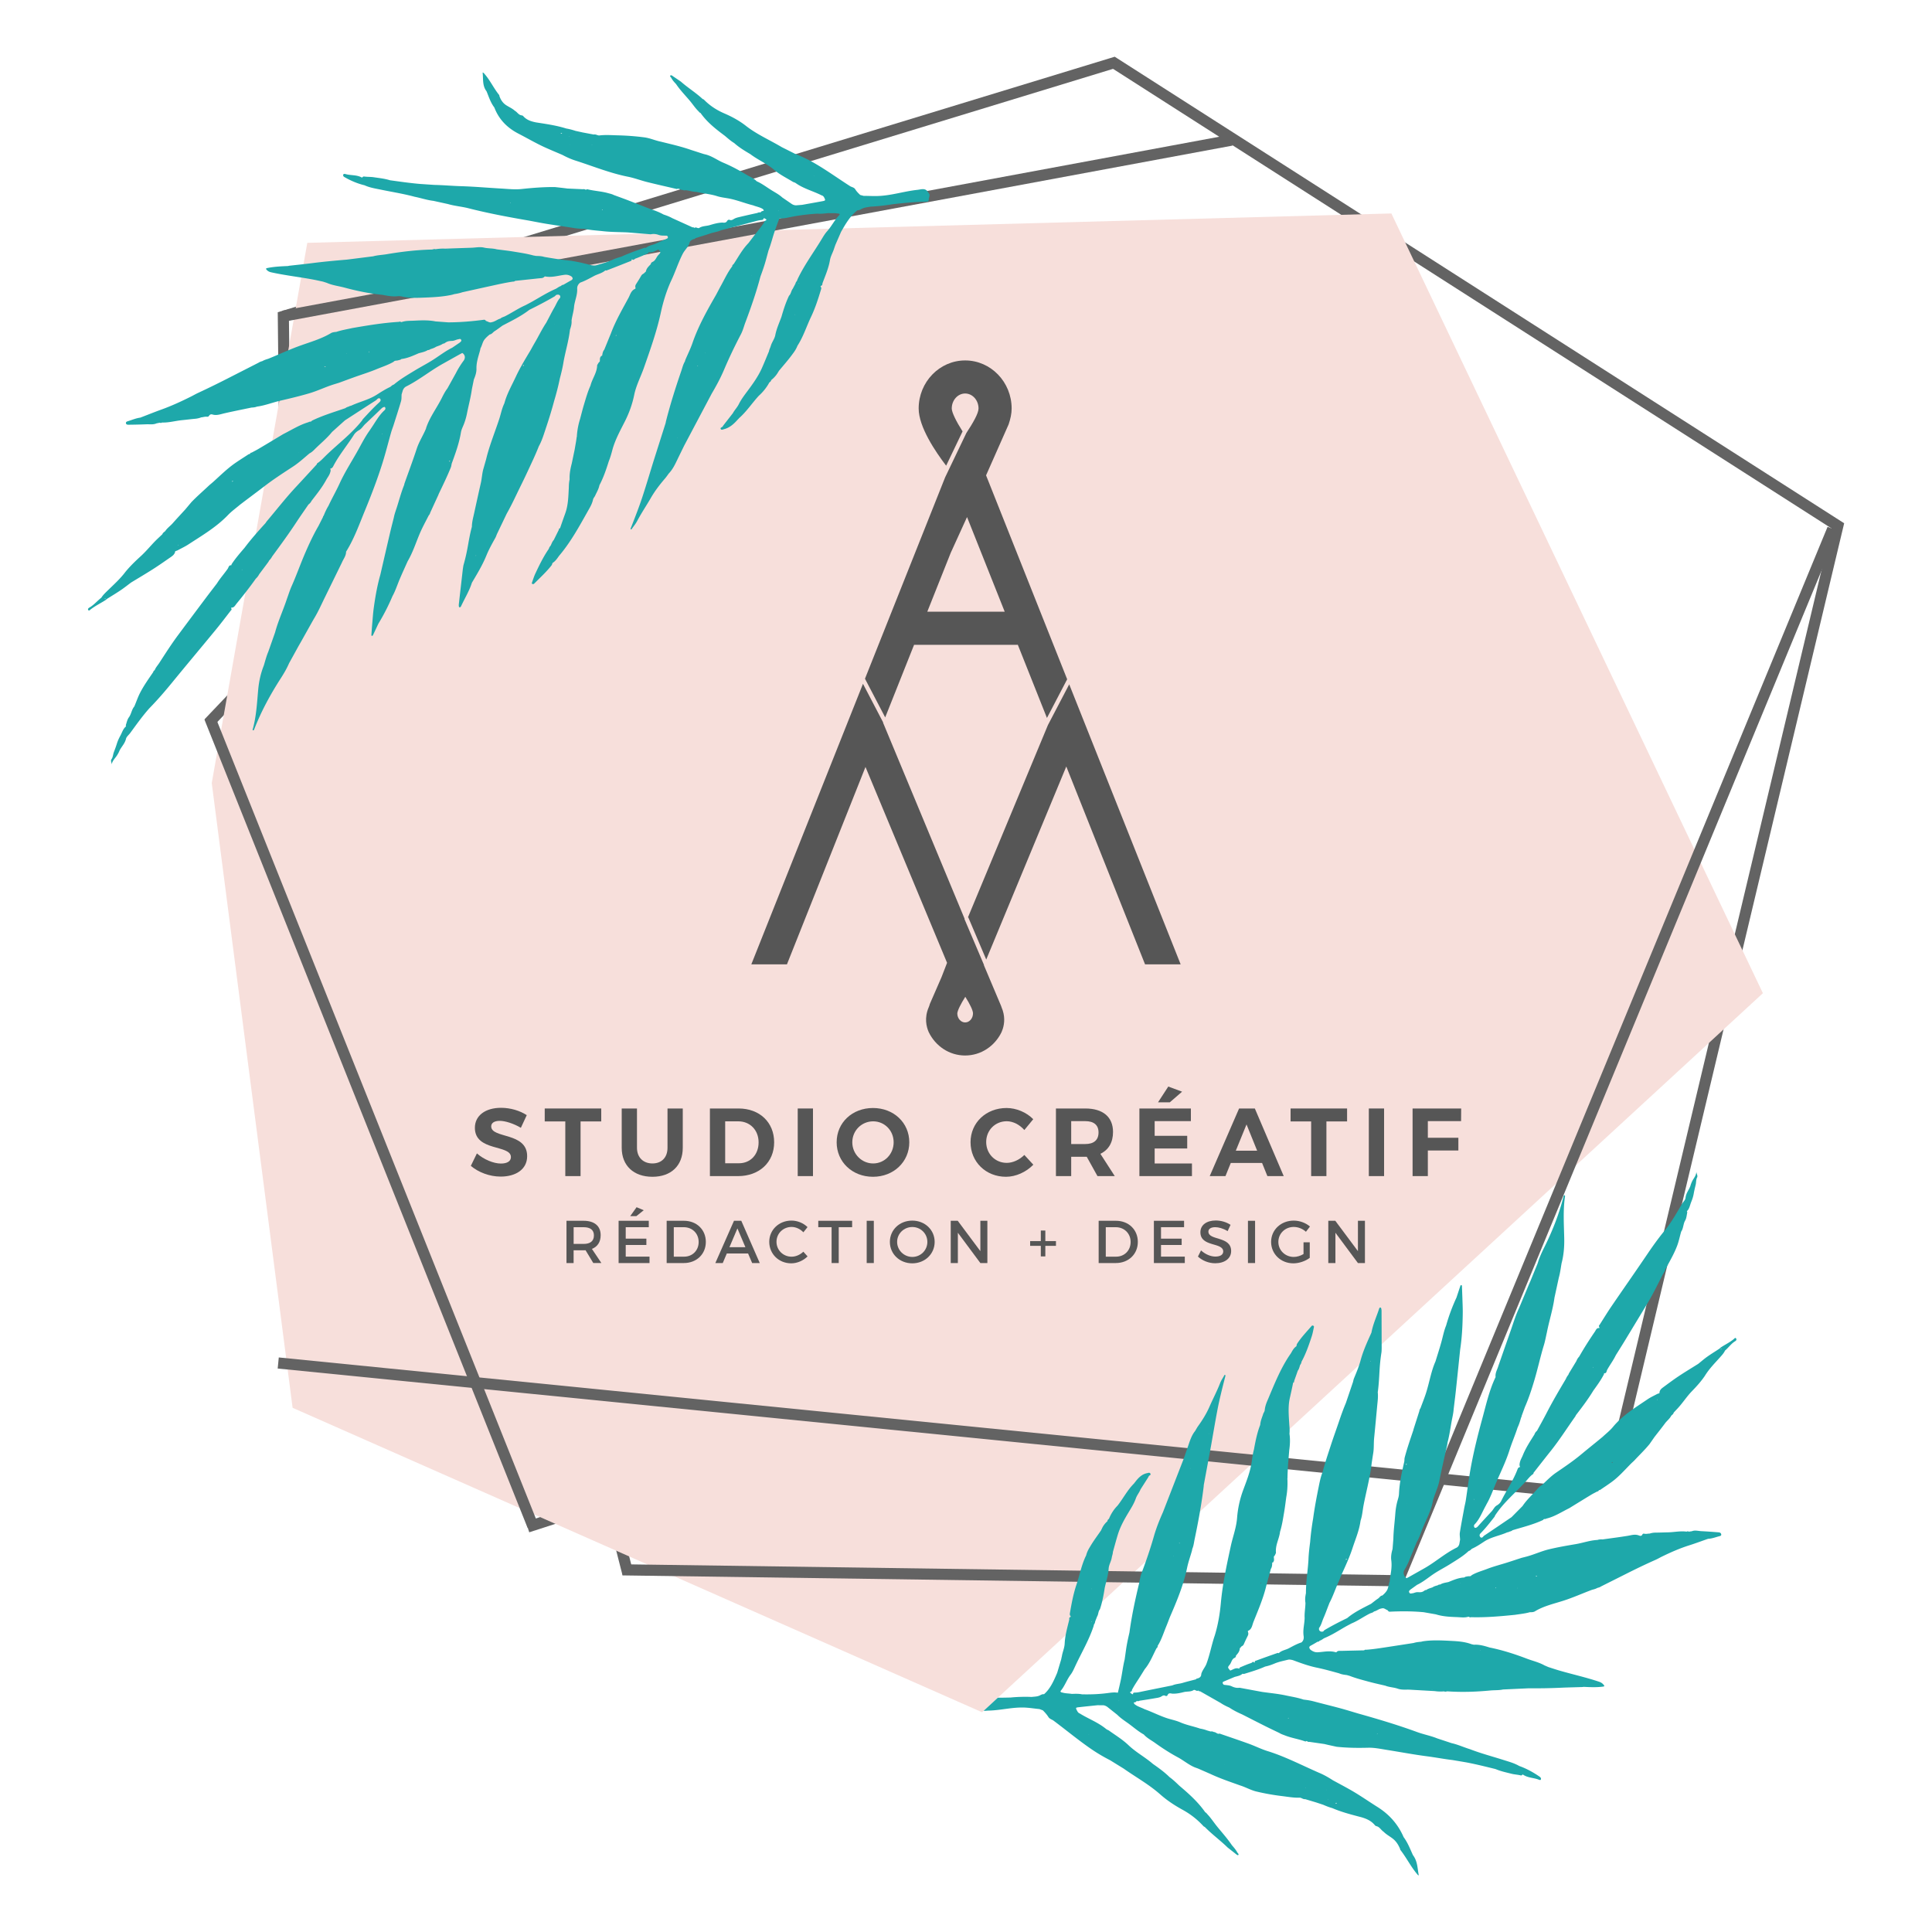<?xml version="1.0" encoding="UTF-8"?>
<svg data-bbox="36.443 23.49 727.187 753.07" viewBox="0 0 800 800" xmlns="http://www.w3.org/2000/svg" data-type="color">
    <g>
        <path fill="#636363" d="M247.146 620.593l1.418 4.386-29.42 9.513-1.418-4.387 29.42-9.512z" data-color="1"/>
        <path fill="#636363" d="M254.788 622.016l7.39 28.89-4.465 1.142-7.391-28.89 4.466-1.142z" data-color="1"/>
        <path fill="#636363" d="M100.88 280.831l3.339 3.178-16.171 16.996-3.34-3.177 16.171-16.997z" data-color="1"/>
        <path fill="#636363" d="M406.42 697.4L119.61 566.16l-4.6-436.87 1.65-.5 344.92-105.3.9.57 301.15 192.61-.38 1.59-93.55 392.56-4.48-1.06 93.16-390.97L460.89 28.51 119.65 132.7l4.54 430.49 284.15 130.02-1.92 4.19z" data-color="1"/>
        <path fill="#f7dfdb" d="M576.14 88.39l-448.9 12.17-39.56 223.69 33.48 258.69L406.64 709l323.34-297.74L576.14 88.39z" data-color="2"/>
        <path fill="#636363" d="M509.52 55.76l.841 4.532L117.74 133.18l-.842-4.533L509.52 55.759z" data-color="1"/>
        <path fill="#636363" d="M88.95 296.281L222.735 630.92l-4.28 1.712L84.668 297.993l4.281-1.712z" data-color="1"/>
        <path fill="#636363" d="M115.44 562.09l540.585 53.948-.458 4.587-540.585-53.948.458-4.587z" data-color="1"/>
        <path fill="#636363" d="M580.51 656.87l-322.79-4.53.06-4.61 319.67 4.49 179.31-434.08 4.26 1.76-180.51 436.97z" data-color="1"/>
        <path d="M384.33 79.69c-1.07-2.02-2.84-1.25-4.43-1.08-5.51.58-10.82 2.38-16.39 2.55-1.84.06-3.69-.04-5.53-.06h-.38c-.47-.12-.94-.25-1.4-.37-.78-.72-1.52-1.47-2.08-2.38-.45-.74-1.35-.84-2.04-1.22-5.14-3.28-10.08-6.88-15.39-9.89-2.41-1.37-4.95-2.55-7.54-3.58-1.82-.92-3.65-1.84-5.47-2.75-4.94-2.94-10.27-5.24-14.83-8.81-2.74-2.15-5.8-3.79-8.95-5.15-3.21-1.39-6-3.22-8.42-5.69-.13-.14-.36-.18-.54-.27-2.82-2.63-6.13-4.65-9.01-7.2-1.07-.73-2.15-1.46-3.22-2.19-.34-.23-.78-.61-1.08-.36-.42.36.16.67.32.99.51.99 1.26 1.8 2.01 2.6 1.67 2.49 3.77 4.62 5.69 6.9 1.18 1.4 2.18 2.96 3.5 4.26.29.28.49.66.92.78 2.71 3.85 6.36 6.71 10.09 9.48 1.24 1.05 2.45 2.14 3.85 2.98 2.04 1.83 4.37 3.23 6.71 4.61 3.1 2.37 6.79 3.88 9.74 6.41 2.44 2.09 5.26 3.44 7.93 5.08.37.16.78.25 1.1.48 3.3 2.36 7.26 3.3 10.81 5.13.39.05.6.34.84.6.78 1.5.78 1.52-.86 1.82-2.7.5-5.41.97-8.11 1.46-.71.06-1.41.11-2.11.17-.75.11-1.43-.08-2.08-.44-1.35-.92-2.69-1.85-4.04-2.77-1.27-1.17-2.79-1.98-4.24-2.87-2.12-1.29-4.08-2.85-6.37-3.85-1.28-1.33-3.01-1.96-4.54-2.89-3.05-1.85-6.2-3.52-9.5-4.89-2.46-1.09-4.65-2.77-7.34-3.37-.22-.06-.45-.11-.67-.17-1.72-.55-3.43-1.11-5.15-1.66-2.95-1.03-5.96-1.82-9-2.56-1.19-.29-2.39-.59-3.58-.88-2.26-.46-4.37-1.44-6.67-1.75-3.67-.49-7.36-.76-11.06-.85-2.54-.06-5.07-.27-7.61.04-.73.09-1.49-.59-2.34-.37-1.55-.29-3.11-.59-4.66-.88-.98-.22-1.96-.43-2.94-.65-1.24-.41-2.51-.75-3.8-.97-3.56-1.12-7.23-1.71-10.9-2.28l-1.56-.24c-2.04-.4-3.97-.99-5.39-2.66-.16-.18-.5-.24-.77-.29-1.18-.21-1.69-1.36-2.66-1.87-1.06-.98-2.39-1.53-3.58-2.3-1.44-.93-2.29-2.27-2.83-3.85-.02-.12 0-.27-.06-.35-2.26-2.77-3.74-6.09-6.11-8.78-.18-.2-.31-.49-.77-.55.32 2.67-.18 5.44 1.63 7.76.94 2.3 1.68 4.7 3.22 6.7 1.89 4.96 5.34 8.45 10.03 10.86 3.65 1.88 7.2 3.97 10.94 5.67 2.39 1.08 4.82 2.08 7.23 3.12 1.86 1 3.78 1.86 5.8 2.47 7.1 2.29 14.03 5.11 21.4 6.57 2.65.53 5.21 1.52 7.84 2.18 3.94.99 7.92 1.87 11.88 2.8.24.05.47.16.71 0 .78-.18 1.35.59 2.12.47.44.19.88.24 1.35.1.54.1 1.08.19 1.62.29.96.28 1.94.39 2.93.46 2.7.64 5.48.84 8.14 1.65 1.57.53 3.21.72 4.83 1 3.54.63 6.87 2.03 10.35 2.89 1.35.55 2.85.74 4.09 1.58.13.27.67.61-.09.75-.44.08-.76.27-.97.66-.55-.27-1.02.11-1.51.21-2.57.55-5.13 1.14-7.68 1.75-.59.14-1.2.34-1.72.64-.61.36-1.12.74-1.9.41-.34-.15-.78.11-.96.42-.48.85-1.21.8-1.99.71h-.02c-1.79.06-3.51.54-5.19 1.05-1.46.44-3.07.31-4.4 1.18-.65.32-1.3-.59-1.95.01-.21-.29-.51-.28-.82-.27-2.79-1.26-5.58-2.53-8.37-3.79-1.14-.63-2.34-1.11-3.58-1.5-1.69-.93-3.47-1.63-5.3-2.21-3.25-1.27-6.49-2.56-9.74-3.81-1.88-.72-3.77-1.39-5.66-2.09-.77-.41-1.62-.55-2.44-.79-2.73-.75-5.58-.87-8.33-1.54-.25-.06-.49.02-.69.19-.39-.12-.75-.4-1.19-.23-2.15-.1-4.31-.2-6.46-.29-.52-.07-1.04-.14-1.56-.2-1.22-.14-2.44-.28-3.66-.41-4.6-.05-9.17.31-13.74.8-2.79.3-5.59-.02-8.37-.18-5.62-.32-11.23-.82-16.85-.99-3.65-.11-7.28-.45-10.92-.52-1.98-.13-3.96-.27-5.94-.4-4.18-.36-8.32-.96-12.47-1.53-2.19-.69-4.47-.91-6.73-1.25-1.28-.19-2.61-.11-3.89-.29-.53-.08-.69.22-.97.45-2.12-1.24-4.59-.83-6.84-1.48-.35-.1-.82-.13-.94.31-.08.31.04.66.43.89 2.65 1.55 5.45 2.74 8.44 3.46 2.07.96 4.32 1.31 6.53 1.76 4.73.99 9.52 1.72 14.19 2.99 2.6.51 5.12 1.39 7.77 1.69 2.02.44 4.03.89 6.05 1.33 2.76.81 5.65 1.02 8.44 1.73 8.24 2.1 16.59 3.66 24.97 5.1 2.53.47 5.04.98 7.58 1.39 3.71.6 7.43 1.1 11.13 1.7 1.46.24 2.93.32 4.4.33 2.45.56 4.96.69 7.45.96 3.44.4 6.89.36 10.34.52 3.2.26 6.4.53 9.59.79 1.16-.25 2.22-.15 3.38.27 1.03.38 2.24.23 3.38.31.41.35.58.72.11 1.16-1.74.77-3.48 1.55-5.22 2.32-1.24.42-2.54.68-3.59 1.55-.24 0-.5-.07-.71 0-3.21 1.13-6.44 2.23-9.54 3.68-1.43.37-2.8.89-4.13 1.49-1.98.89-4.08 1.42-6.14 2.03-.68.2-1.37.1-2.06.01-3.33-.87-6.66-1.7-10.09-2.06-3.18-.33-6.32-.87-9.47-1.4-1.08-.35-2.21-.37-3.33-.4l-1.19-.21c-2.68-.74-5.43-1.14-8.16-1.59-2.3-.38-4.62-.63-6.93-.93-1.71-.48-3.5-.32-5.22-.7-1.79-.45-3.57-.01-5.36.04-3.6.11-7.19.24-10.79.37-1.36-.07-2.71.03-4.05.24-.56-.24-1.06.14-1.6.13-6.26.16-12.45.89-18.62 1.94-1.85.31-3.74.35-5.56.86l-10.93 1.38c-4.77.39-9.54.84-14.29 1.44-3.13.4-6.26.72-9.39 1.07-.24.03-.48.09-.72.14-2.83.11-5.65.25-8.44.81-.89.18-.63.45-.21.89.51.54 1.15.77 1.84.92 5.5 1.21 11.1 1.86 16.64 2.86 1.57.28 3.13.64 4.7.97.53.17 1.06.34 1.58.51 2.41 1.07 5.05 1.33 7.56 2.03 5.13 1.37 10.31 2.44 15.6 2.95 2.13.43 4.27.81 6.46.53.39-.05.79.05 1.19.07 2.81.73 5.67.68 8.55.57 4.18-.16 8.35-.31 12.45-1.2.32-.07.63-.18.94-.27 1.14-.18 2.27-.39 3.36-.78 4.17-.92 8.34-1.85 12.51-2.76 2.73-.6 5.46-1.2 8.22-1.62.39-.06.84.03 1.14-.34 3.32-.35 6.65-.7 9.97-1.06.75-.08 1.57.02 2.16-.64.07-.08.22-.15.32-.13 2.72.53 5.32-.33 7.96-.67 1.16-.15 2.09.13 3 .73.67.69.51 1.19-.31 1.62-1.08.57-2.13 1.21-3.19 1.81-.39-.03-.67.17-.9.46-.82.23-1.46.81-2.19 1.19-3.35 1.46-6.44 3.4-9.61 5.2-.96.55-1.95 1.05-2.92 1.57-2.96 1.29-5.62 3.15-8.49 4.59-.61.31-1.34.41-1.85.93-1.27.33-2.28 1.28-3.6 1.5-.92.38-1.62-.32-2.42-.5-.2-.34-.45-.55-.89-.49-4.89.64-9.8 1.06-14.74 1.07l-5.23-.39c-3-.6-6.04-.45-9.06-.3-1.66.08-3.34-.02-4.95.56-.33.12-.69-.39-1.09-.08-6.54.39-12.99 1.46-19.43 2.58-2.2.49-4.43.86-6.58 1.58-.73.06-1.46.12-2.13.47-4.05 2.44-8.59 3.7-12.99 5.29-4.41 1.59-8.65 3.59-12.99 5.35-.84.27-1.7.51-2.47.97-.56.17-1.12.34-1.61.68-3.8 1.94-7.6 3.87-11.39 5.81-4.49 2.3-9.02 4.55-13.6 6.67-.93.43-1.82.94-2.73 1.41-4.11 2.06-8.28 3.99-12.62 5.55-2.89 1.04-5.74 2.2-8.62 3.3-1.76.23-3.38.93-5.05 1.45-.43.13-.97.28-.9.85.08.62.69.65 1.16.64 2.46-.03 4.92-.08 7.37-.18 1.38-.05 2.79.22 4.12-.38.47-.1.94-.19 1.42-.29.31.21.6.08.89-.06 2.81.1 5.51-.71 8.27-.98 1.83-.18 3.65-.42 5.48-.58a9.3 9.3 0 0 0 2.5-.59c.77-.05 1.52-.35 2.31-.25.34.04.68-.05.87-.36.36-.59.82-.75 1.5-.55 1.71.5 3.29-.15 4.93-.52 3.72-.85 7.46-1.59 11.2-2.37.77-.02 1.53-.12 2.26-.4 3.31-.44 6.42-1.7 9.66-2.45 4-.93 8-1.88 11.94-3.04 3.45-1.01 6.67-2.6 10.08-3.67.74-.23 1.49-.46 2.24-.69 2.15-.79 4.3-1.59 6.45-2.36 3.04-1.09 6.14-2.04 9.12-3.28 2.37-.98 4.84-1.76 7.08-3.07.45-.6 1.17-.39 1.76-.57.51-.15 1.05-.18 1.46-.57 2.55-.31 4.85-1.39 7.17-2.39 1.28-.35 2.6-.59 3.75-1.31.4.01.75-.12 1.06-.37.83-.26 1.66-.52 2.39-1.01.97-.38 1.99-.66 2.85-1.28.2-.04.43-.02.58-.13 1.24-.88 1.63-.94 3.26-1.02.74-.04 1.46-.4 2.19-.62.44 0 .86-.33 1.32-.07.61.72-.05 1.04-.46 1.43l-3.09 2.1c-2.73 1.33-5.13 3.2-7.67 4.84-2.55 1.65-5.25 3.02-7.83 4.59-2.97 1.82-5.99 3.56-8.66 5.82-.6.15-1 .6-1.46.96-2.01.93-3.87 2.13-5.73 3.31-2.98 1.88-6.4 2.72-9.59 4.08-.37.16-.74.32-1.12.49-.22-.07-.39.03-.53.19-.58.17-1.16.36-1.65.74-4.66 1.62-9.4 3.02-13.86 5.19-.28.61-.99.25-1.38.62-3.76 1.09-7.03 3.22-10.49 4.94-3.4 2.04-6.79 4.08-10.2 6.1-.95.56-1.94 1.05-2.91 1.58-.53-.13-.53.74-1.08.57-1.91 1.25-3.86 2.47-5.74 3.77-3.25 2.26-6.05 5.05-8.98 7.69-.54.49-1.12.95-1.68 1.43-2.46 2.34-5.05 4.56-7.41 7.01-.85 1.01-1.7 2.03-2.55 3.04-1.74 1.91-3.51 3.79-5.22 5.73-.98 1.11-2.24 1.95-3.06 3.21-.42.42-1.02.68-1.2 1.32-.59.56-1.19 1.11-1.78 1.67-2.53 2.36-4.64 5.12-7.2 7.45-2.22 2.02-4.38 4.11-6.29 6.43-2.19 2.93-4.92 5.35-7.51 7.89-.9.88-1.82 1.74-2.49 2.83-1.71 1.33-3.1 3.06-5.02 4.14-.38.21-.69.63-.38 1.02.32.4.64-.04.91-.25 1.84-1.44 3.94-2.48 5.92-3.71.34-.21.65-.49.98-.74 1.89-1.19 3.82-2.35 5.67-3.6 1.45-.98 2.82-2.08 4.22-3.12 3.04-1.85 6.11-3.66 9.11-5.57 2.49-1.59 4.91-3.3 7.34-4.98.86-.59 1.69-1.25 1.83-2.41.32-.12.65-.24.97-.36 1.5-.82 3.06-1.54 4.49-2.47 5.71-3.72 11.61-7.18 16.4-12.17 1.5-1.57 3.3-2.85 4.96-4.26 3.35-2.57 6.75-5.07 10.1-7.64 3.8-2.93 7.84-5.53 11.86-8.16 2.44-1.6 4.59-3.59 6.82-5.46.79-.39 1.44-.97 2.04-1.58 2.43-2.45 5.14-4.61 7.32-7.31 1.03-.93 2.07-1.86 3.1-2.79.74-.66 1.48-1.33 2.22-1.99 4.27-2.77 8.53-5.55 12.82-8.29.5-.32.82-1.12 1.65-.79.57.67.28 1.14-.29 1.66-2.41 2.18-4.6 4.58-6.8 6.97-.11.12-.16.28-.23.42-4.33 5.5-9.95 9.68-14.94 14.51-1.19 1.15-2.28 2.4-3.69 3.3-.11.07-.12.29-.18.44-2.87 3.11-5.73 6.24-8.62 9.34-4.27 4.58-8.1 9.52-12.14 14.29-.16.19-.27.41-.41.62-3.03 3.33-6.03 6.69-8.74 10.3-1.85 2.15-3.72 4.3-5.29 6.68-.11.16-.13.37-.2.56-1.02-.16-1.13.9-1.43 1.35-1.44 2.1-3.17 3.98-4.5 6.14-1.59 2.08-3.2 4.15-4.77 6.25-3.79 5.05-7.57 10.11-11.34 15.18-2.77 3.72-5.26 7.63-7.78 11.52-.63.97-1.45 1.82-1.87 2.93-.28.24-.6.45-.64.86-1.91 2.8-3.88 5.55-5.44 8.58-.94 1.82-1.57 3.77-2.39 5.65-1.11 1.3-1.23 3.11-2.21 4.45-.73.99-.91 2.12-1.28 3.2-.08.24.02.39.09.57-1.24.97-1.62 2.49-2.33 3.79-.59 1.06-1.12 2.2-1.47 3.33-.37 1.21-.81 2.38-1.26 3.56-.37.96-.35 2.03-.97 2.92-.51.73.14 1.49.06 2.27.22-1.62 1.46-2.64 2.26-3.91.41-.65.76-1.3 1.03-2 .85-1.61 2.2-2.9 2.64-4.79.21-.89 1.16-1.6 1.75-2.41 2.55-3.48 5.05-7.01 7.93-10.24 3.28-3.35 6.34-6.89 9.31-10.52 6.03-7.38 12.17-14.68 18.23-22.05 2.11-2.57 4.11-5.22 6.15-7.85.15-.2.5-.36.28-.72-.03-.18-.07-.37-.1-.55 1.12.11 1.57-.74 2.1-1.47 2.81-3.41 5.54-6.9 8.1-10.5a6.36 6.36 0 0 0 1.41-1.85c1.24-1.66 2.48-3.31 3.71-4.97.17-.23.29-.48.43-.73.5-.5.91-1.07 1.25-1.69 3.38-4.6 6.75-9.2 9.89-13.97 1.66-2.53 3.41-5.01 5.12-7.51.54-.4.97-.89 1.26-1.49 2.12-2.77 4.33-5.48 6.01-8.56.54-1.03 1.3-1.93 1.67-3.05.19-.59.4-1.14.04-1.72.61-.1.99-.44 1.27-1 2.39-4.64 5.78-8.63 8.56-13.02.53-.83 1.26-1.44 2.16-1.95 1.15-.65 1.77-1.92 2.78-2.76 2.13-2.03 4.27-4.04 6.37-6.1.44-.43.87-.72 1.47-.75.45.51.31 1-.13 1.4-2.35 2.15-3.79 4.96-5.57 7.52-.19.28-.37.56-.56.84-1.86 2.57-3.29 5.4-4.82 8.16-2.55 4.59-5.44 9-7.62 13.79-1.43 3.13-3.16 6.11-4.6 9.22-.8 1.3-1.43 2.68-1.99 4.09-.13.15-.3.28-.26.52-.63 1.25-1.27 2.51-1.9 3.76-2.11 3.62-3.87 7.41-5.53 11.25-1.95 4.51-3.57 9.15-5.57 13.64-.76 1.7-1.31 3.5-1.95 5.25-1.53 4.68-3.64 9.15-4.91 13.92l-2.34 6.66c-.17.47-.33.94-.5 1.4-.77 1.83-1.26 3.76-1.83 5.66-1.29 3.23-2.02 6.59-2.33 10.04-.49 5.39-.75 10.8-2.18 16.06-.07.25-.27.62.09.74.24.08.38-.26.47-.49 2.89-7.45 6.7-14.42 11.02-21.13 1.26-1.96 2.45-3.99 3.38-6.15 1.3-2.37 2.61-4.73 3.91-7.1l1.17-2.04c1.33-2.37 2.65-4.74 3.98-7.11.38-.68.77-1.35 1.15-2.03 1.81-2.94 3.19-6.1 4.71-9.19 2.33-4.75 4.65-9.51 6.98-14.26.61-1.47 1.73-2.75 1.71-4.47 3.33-5.31 5.41-11.21 7.78-16.96 2.72-6.62 5.29-13.29 7.41-20.13 1.27-4.08 2.3-8.22 3.47-12.33.27-.94.62-1.85.94-2.78 1.06-3.37 2.17-6.73 3.16-10.13.26-.89.17-1.87.24-2.82l.42-1.39c.23-.83.75-1.52 1.48-1.89 5.26-2.63 9.82-6.38 14.93-9.26 2.39-1.34 4.78-2.68 7.17-4.01.37-.2.74-.4 1.12-.59 1.14.67 1.42 2.03.55 3.2-1.19 1.6-2.25 3.28-3.15 5.06-1.19 2.15-2.38 4.29-3.57 6.44-.96 1.24-1.66 2.64-2.36 4.03-2.06 4.1-4.91 7.79-6.4 12.19-.04.11-.05.23-.08.35-1.16 2.84-2.87 5.4-3.84 8.35-1.58 4.82-3.37 9.57-5.06 14.36-.08.23-.11.47-.17.71-1.15 2.85-1.95 5.81-2.86 8.74-.49 1.56-1.09 3.09-1.4 4.71-.56 2.24-1.14 4.47-1.66 6.72-1.32 5.64-2.62 11.28-3.92 16.92-1.32 4.63-2.14 9.37-2.78 14.13-.28 2.11-.4 4.24-.6 6.36-.11 1.39-.22 2.78-.31 4.17-.02.23-.12.58.14.67.34.12.48-.25.59-.49.73-1.51 1.43-3.03 2.15-4.55 2.22-3.65 4.16-7.45 5.83-11.39 1.23-2.22 1.98-4.65 2.97-6.98 1.06-2.52 2.21-5 3.33-7.5 2.48-4.2 3.75-8.93 5.84-13.3.9-1.89 1.9-3.73 2.85-5.6.31-.35.53-.74.64-1.19 1.12-2.45 2.24-4.89 3.37-7.34.03-.1.06-.2.1-.3 1.75-3.68 3.55-7.34 5.07-11.12.19-.48.24-1.03.35-1.54 1.55-4.24 3.1-8.48 3.83-12.97.14-.84.49-1.66.83-2.44.78-1.78 1.33-3.62 1.7-5.53.65-3.3 1.54-6.55 2-9.89l.81-3.99c.6-1.45 1.12-2.92 1.08-4.52-.06-2.56.77-4.94 1.44-7.35.1-.35.15-.71.23-1.07.69-1.18.82-2.59 1.73-3.71.63-.77 1.34-1.39 2.09-2 .89-.12 1.33-.92 2.01-1.36 1.14-.72 2.22-1.56 3.32-2.34 3.8-1.99 7.67-3.86 11.09-6.51 3.51-1.72 6.97-3.54 10.35-5.5.28-.16.49-.43.73-.65.67-.2 1.31-.28 1.72.47-.01.23-.03.47-.05.7-1.11 1.18-1.63 2.72-2.43 4.08-.96 1.65-1.81 3.37-2.71 5.06-.21.39-.42.78-.62 1.18-1.82 2.71-3.2 5.67-4.86 8.47-.56.95-1.07 1.92-1.61 2.88-2.16 3.62-4.36 7.2-6.14 11.04-1.52 3.27-3.32 6.41-4.41 9.88-.12.39-.23.78-.35 1.17-.98 2.01-1.38 4.21-2.06 6.32-1.62 4.97-3.59 9.82-4.98 14.86-.18.65-.34 1.31-.5 1.97l-1.08 3.79c-.58 1.93-.64 3.96-1.08 5.92-.97 4.28-1.91 8.57-2.85 12.86-.39 1.76-.87 3.5-.87 5.32-.72 2.62-1.19 5.29-1.66 7.96-.46 2.59-1.02 5.16-1.75 7.69-.17.58-.22 1.2-.33 1.8-.55 4.85-1.11 9.7-1.66 14.56-.02.2-.04.41-.02.61.02.28.01.67.32.74.29.07.52-.24.64-.5 1.5-3.23 3.39-6.27 4.47-9.69 2.18-3.67 4.38-7.29 6.01-11.29 1.02-2.5 2.38-4.94 3.72-7.33.25-.46.41-.97.61-1.46 1.35-2.83 2.71-5.66 4.06-8.49 1.38-2.43 2.63-4.94 3.83-7.46 1.57-3.3 3.24-6.57 4.77-9.89 1.62-3.5 3.3-6.97 4.7-10.56 1.17-2.09 1.88-4.35 2.63-6.61 1.34-4 2.62-8.02 3.7-12.1.92-3.07 1.73-6.17 2.37-9.32.62-2.35 1.2-4.71 1.57-7.12.81-4.38 2.13-8.66 2.63-13.11.42-1.24.78-2.49.66-3.82.26-1.98.92-3.9 1.05-5.9.32-2.43 1.41-4.71 1.28-7.23-.06-1.02.4-1.91 1.24-2.56 2-.71 3.85-1.74 5.72-2.74 1.52-.81 3.3-1.12 4.65-2.3.08-.07.31.02.48.04 1.78-.69 3.55-1.37 5.33-2.07 1.45-.57 2.9-1.15 4.35-1.72.37-.15.83-.19.79-.76.05-.06.11-.11.17-.16.56.67 1-.1 1.38-.24 1.73-.61 3.4-1.4 5.08-2.13a.66.66 0 0 0 .4-.58c1.56.48 2.73-.58 4.05-1.04 1.07 1.13 1.02 1.16-.06 2.3-.73.77-1.01 1.87-1.91 2.55-.43.32-1.16.43-1.18 1.19-.81.86-1.73 1.64-2 2.86-.11.52-.68.59-.85 1.01-.48.2-.87.48-1.14.96-.65 1.14-1.34 2.25-2.05 3.34-.28.44-.46.85-.36 1.38.04.22.16.57-.09.68-1.75.73-2.04 2.5-2.84 3.9-2.59 4.78-5.32 9.5-7.22 14.62-.91 2.22-1.81 4.44-2.72 6.66-.58.69-.75 1.53-.86 2.39-.08.29-.56.11-.57.48-.57.61-.29 1.4-.45 2.09-.51.37-.75.95-1.07 1.46-.03 3.11-2.05 5.57-2.76 8.46-1.16 2.56-1.91 5.26-2.72 7.94-.58 1.93-1.06 3.89-1.58 5.84-.73 2.3-1.17 4.65-1.34 7.05v.03c.06.05.12.1.19.15-.08.01-.15-.02-.19-.15l-.33 2.24-.6 3.47c-.4 1.9-.79 3.8-1.19 5.7-.56 2.16-.99 4.33-.88 6.58-.25 1.1-.32 2.23-.33 3.36-.2 3.6-.23 7.22-1.47 10.67-.72 2.01-1.44 4.02-2.12 6.04-.11.32-.68.25-.51.71l-2.13 4.29c-.62.67-.91 1.53-1.28 2.33-.37.39-.64.84-.78 1.36-2.23 3.21-3.92 6.72-5.58 10.24-.54 1.15-.91 2.37-1.34 3.57-.08.24-.26.57.15.73.3.11.53.04.77-.2 2.43-2.45 4.98-4.77 7.12-7.49.22-.28.28-.67.42-1.01 1.19-.72 1.92-1.85 2.7-2.94 4.87-5.74 8.43-12.32 12.1-18.84.82-1.41 1.62-2.83 1.97-4.45.16-.73.77-1.21.99-1.89.64-1.33 1.38-2.61 1.66-4.08 1.68-3.16 2.81-6.53 3.88-9.93.69-1.69 1.16-3.44 1.62-5.2 1.16-3.93 3.12-7.51 4.96-11.13 1.8-3.54 3.15-7.23 3.94-11.13.8-3.94 2.71-7.49 4.03-11.25 2.63-7.53 5.31-15.03 7-22.85.95-4.4 2.27-8.74 4.12-12.87 1.85-3.8 3.08-7.88 5.04-11.63.79-1.41 2.01-2.52 2.65-4.03.13-1.11.93-1.57 1.85-1.9.42.06.58-.4.94-.46 1.93-.61 3.88-1.18 5.79-1.84 1.5-.52 3.1-.66 4.54-1.35 4.37-1.14 8.74-2.28 13.1-3.43 1.19-.31 2.35-.7 3.59-.79.44-.03.93-.12.91-.76.19.05.41.05.57.15.4.25 1.09.5.1.92-.23.1-.39.29-.36.57-1.3 1.99-2.85 3.79-4.29 5.68-.76 1-1.52 2-2.29 3-2.47 2.52-4.11 5.62-6.02 8.53-.22.33-.76.52-.66 1.06-1.91 2.44-3.16 5.26-4.65 7.94-.71 1.29-1.38 2.59-2.07 3.89-3.71 6.44-7.35 12.91-9.78 19.99-.79 2.29-1.88 4.47-2.83 6.7-.13.3-.21.61-.32.92.03.08.05.17.07.25a.28.28 0 0 1-.07-.25c-.71 1.21-1.02 2.58-1.47 3.9-2.36 6.9-4.58 13.85-6.36 20.93-.05.2-.07.4-.11.6-1.69 5.32-3.38 10.65-5.07 15.97-1.43 4.63-2.81 9.27-4.3 13.87-1.4 4.34-3.06 8.59-4.72 12.84-.09.23-.2.45-.27.69-.07.22-.3.51-.05.66.28.18.39-.17.52-.36.68-.97 1.47-1.9 2.02-2.94 1.76-3.33 3.87-6.45 5.75-9.7 1.67-2.9 3.7-5.53 5.88-8.07.55-.64 1.03-1.36 1.54-2.04 1.46-1.52 2.41-3.37 3.31-5.25 1-2.09 2.03-4.17 3.05-6.26 3.8-7.18 7.61-14.37 11.41-21.55 1.87-3.17 3.63-6.42 5.07-9.8 2.13-5.03 4.49-9.94 7.02-14.78.72-1.38 1.15-2.87 1.64-4.34 2.42-6.43 4.7-12.91 6.45-19.57.84-2.27 1.65-4.55 2.28-6.89.36-1.31.71-2.62 1.07-3.93 1.04-2.65 1.68-5.43 2.61-8.11.58-1.69 1.21-3.35 1.83-5.02.06-.16.26-.17.43-.12 1.52.04 3-.32 4.47-.61 3.6-.71 7.23-1.14 10.88-1.37 1.48.14 2.94-.04 4.41-.22 1.35.09 2.7-.07 4.04.17.36.06.77-.05.79.5-2.06 2.02-3.26 4.7-5.18 6.83-.97 1.07-1.68 2.32-2.43 3.55-3.26 5.37-7.02 10.44-9.74 16.14-.14.29-.24.6-.35.9-.31.33-.53.71-.63 1.16-.37.7-.74 1.4-1.11 2.09-.68.87-.7 2.09-1.53 2.88-1.34 2.79-2.28 5.73-3.13 8.7-.91 2.53-2.06 4.97-2.57 7.65-.3 1.56-1.42 2.88-1.86 4.45-.21.74-.63 1.42-.74 2.2-.99 2.35-1.93 4.72-2.97 7.04-1.49 3.31-3.58 6.26-5.74 9.16-1.36 1.83-2.78 3.67-3.78 5.69-.69 1.39-1.77 2.44-2.48 3.76-1.31 1.69-2.63 3.37-3.94 5.06-.12.16-.19.37-.34.51-.3.3-1.01.42-.74.96.28.54.93.19 1.35.08 2.49-.63 4.23-2.32 5.85-4.15.12-.07.23-.18.34-.37 3.15-2.75 5.43-6.27 8.23-9.32 1.77-1.59 3.23-3.42 4.37-5.51.31-.27.73-.46.74-.96 1.13-.91 2.11-1.95 2.84-3.22.14-.22.28-.44.41-.66 1.86-2.26 3.82-4.44 5.54-6.81.85-1.11 1.62-2.26 2.12-3.57 2.41-3.72 3.72-7.96 5.61-11.93 1.7-3.57 2.92-7.33 4.06-11.11.13-.42.33-.86-.01-1.3-.23-.29-.03-.4.23-.52.4-.18.43-.56.44-.94 1.17-3.16 2.54-6.25 3.11-9.6.3-1.77 1.28-3.28 1.77-4.97.16-.46.33-.93.49-1.39.78-1.8 1.57-3.6 2.35-5.4 1.86-3.26 3.73-6.52 6.75-8.91.72.03 1.29-.33 1.9-.64 1.14-.57 2.41-.66 3.64-.89l.71-.03c2.71-.16 5.41-.47 8.09-.91.07.01.13 0 .18-.04 4.69-.51 9.38-1 14.1-1.05.63-.01.9-.27.94-.86-.01-.98.83-2.03-.25-2.97zm-93.19-35.81c.01.08.02.17.01.27a.621.621 0 0 1-.01-.27zm-46.05 16.03c.03.03.05.07.09.1-.04.04-.05.08-.09.11.01-.07 0-.14 0-.21zm-9.07.26c-.03-.03-.06-.05-.1-.09.03.01.07.01.1.01-.01.03.01.05 0 .08zm-.21-3.59c-.06-.04-.11-.07-.18-.11.07 0 .14.01.2.02-.01.03-.01.06-.02.09zm-3.31-1.25c-.23.09-.3-.01-.33-.15.12.02.27-.04.5-.15.05.11.05.22-.17.3zm-8.84 1.34c-.03-.06-.04-.12-.03-.19.01.06.01.13.03.19zm19.76-.78l-.12-.09.12.09zm-15.75-2.86c-.06.04-.11.05-.15.02.05 0 .1-.02.15-.02zm-84.39 55.37c.09 0 .14.04.12.13-.04-.05-.08-.09-.12-.13zm42.22-5c-.09-.02-.17-.05-.26-.06.11-.05.19-.02.26.06zm-23.14 17.11c.04.1.08.2.12.27-.11-.07-.18-.2-.12-.27zm46.01-10.38c0 .02.01.04.01.05-.01-.01-.01-.03-.01-.05zm.68-1.94c0-.01 0 0 0 0zm6.89 5.65c.01-.01.01-.01 0 0 .01-.01.01-.01 0 0zm-72.52 32.45c.05.03.06.09.01.25-.01.02-.02.03-.03.04.02-.09.02-.19.02-.29zm-4.12 5.77c0 .01 0 0 0 0zm-4.42-.28c-.03.04-.05.09-.08.12-.25.18-.41.01-.52-.2.13.07.33.09.6.08zm-55.76 13.33c-.02.05-.04.11-.05.16-.01-.06.02-.11.05-.16zm8.89 5.12c.02-.02.05-.02.07-.04 0 .02.01.03.01.06-.03 0-.05-.02-.08-.02zm64.9-24.44c-.01.04-.12.11-.27.18.08-.13.16-.29.25-.46.02.02.05.2.02.28zm15.26.48l-.03-.11c.06.02.09.06.16.08-.05.01-.08.02-.13.03zM43.35 247.97c-.01-.02-.02-.02-.03-.04.15-.04.29-.11.45-.21-.03.04-.05.08-.09.14-.1.18-.25.28-.33.11zm100.13-75.84c-.01-.03 0-.04.03-.02-.02 0-.03.01-.03.02zm-11.19 1.65c0 .01 0 .01.01.02-.01-.01-.01-.01-.02-.01 0 0 .01 0 .01-.01zm-.03.02c0-.01-.01-.02-.01-.03.01.01.02.01.02.02 0 0 0 .01-.01.01zm-8.66 13.6c.02.02.04.04.07.06-.05-.01-.09-.01-.14-.02.03-.01.04-.03.07-.04zm-27.01 11.77c-.24.11-.43.24-.56.38.05-.33.22-.49.56-.38zm-12.69 5.44v.02l-.02-.02c0 .01.01 0 .02 0zm-4.43 4.64h.03c-.01 0-.02.01-.03.01.01 0 0 0 0-.01zm-5.63 16.45c-.07.02-.15.02-.21.04.06-.19.08-.25.21-.04zm.64-.15c-.02.01-.05.01-.07.02.02-.02.04-.02.07-.02zm25.8 10.21c.01.16-.04.27-.21.31.07-.1.15-.2.21-.31zm-3.78 3.32h.02-.02zm10.05-11.96l-.02-.02c.01-.01.02 0 .03-.01-.01.01-.01.01-.01.03zm14.91 24.73c.01.01.02.01.03.02-.01 0-.01.02-.01.02-.01-.02-.02-.03-.02-.04zm-.2 15.03c.01 0 .01 0 .01-.01 0 0 0 .01.01.01v-.01c-.01.01-.01 0-.02.01zm23.06-43.53c-.01-.05-.03-.1-.04-.15.03.01.05.03.08.04-.02.04-.02.08-.04.11zm-4.27-6.29v-.05l.01-.01c-.01.03 0 .04-.01.06 0 .01 0 .01 0 0zm18.03-37.25c-.04-.08.16-.2.35-.22-.11.07-.23.14-.35.22zm24.65-9.44c-.01-.02-.01-.04-.02-.05.01.01.01.03.02.05zm3.31 20.82c.04-.19.05-.34.03-.44.13-.04.24-.06.24.12.01.18-.11.26-.27.32zm1.82-15.58c-.01-.01-.01-.02-.02-.04.02.01.04.02.06.02-.01.02-.03.02-.04.02zm11.91-34.87c.03-.03.06-.05.09-.09 0 .05-.03.07-.09.09zm25.22 35.1h-.03c0-.01.01-.02.01-.02s0 .01.02.02zm-.16 1.32c.02.03.04.06.07.09-.04-.02-.08-.01-.13-.02.02-.02.04-.04.06-.07zm4.72-42.85c.04.04.07.07.12.11-.05-.02-.09-.05-.14-.07.01-.01.01-.02.02-.04zm-12.56 16.8c-.06.16-.1.31-.11.45a.995.995 0 0 0-.55-.17c.24-.08.47-.17.66-.28zm-14.64 40.24c0 .01-.01.02-.01.02-.01-.01 0-.01.01-.02zM197 229.97c.06.02.13.03.2.03-.07.08-.15.14-.2.25.02-.11-.01-.19 0-.28zm34.33-3.42zm15.42-34.96c-.02 0-.02-.01-.04-.01.01-.01.02-.01.02-.02.01.01.01.01.02.03zm-5.82-8.49c.02.01.03.01.05.01-.01.01-.01.02-.01.03-.01-.01-.03-.02-.04-.04zm10.67-33.93c-.01-.01-.02-.01-.03-.02.01 0 .02.01.03.01v.01zm3.5-10.48c.04.11.11.2.19.29-.09 0-.19.02-.3.05-.04-.09-.04-.18.11-.34zm-14.6 44.95c-.01.01-.02.03-.03.04 0-.02.01-.03.01-.05.01.01.02.01.02.01zm17.97-50.49c0-.01 0-.02.01-.03.02.01.03.03.05.04-.02.01-.04 0-.06-.01zm-8.88-46.42c-.09.09-.14.17-.17.24-.06-.04-.11-.08-.18-.13.14-.1.25-.12.35-.11zm-1.26 2.82c-.01 0-.01-.01-.02-.01.02-.01.02 0 .02.01zm-36.98-5.65c.04-.04.07-.11.1-.17-.03.12-.07.26-.1.4-.08-.04-.12-.09 0-.23zm69.12 97.25c.06.05.13.1.2.15-.09 0-.2-.06-.2-.15zm-9.43 14.34c.01.03.02.06.03.08-.05.01-.09 0-.14.01.04-.04.07-.06.11-.09zm3.36 2.06c.01-.01.01 0 .02-.01.02-.02.03-.04.05-.06.01.06.02.12.04.19-.04-.04-.07-.08-.11-.12zm70.78-110.13l-.03.03c-.02-.04-.01-.05.03-.03zm-7.93-14.53l-.06-.09c.15.02.12.04.06.09zm-18.11-10.98c-.01-.01-.03-.01-.04-.01.01-.03.01-.05.03-.08-.01.04 0 .06.01.09zm-8.94 1.3c.01 0 .02-.01.03-.01 0 .01-.01.02-.01.03-.01 0-.01-.01-.02-.02zm12.35 24.15c-.03.02-.06.02-.09.03.01-.05.03-.12.05-.18.03.04.06.13.04.15zm1.83-3.1c0-.01-.01-.02-.01-.02h.02c-.01 0-.01.01-.01.02zm-26.42-17.09c0-.01-.01-.02-.01-.03.02 0 .03.01.04.01-.01.01-.02.01-.03.02zm-13.66 7.67c.02 0 .03 0 .05-.01-.01.03-.03.06-.04.09 0-.02-.01-.05-.01-.08zm-4.76-8.65c-.02-.01-.04-.03-.06-.04.05.01.07.01.11.01 0 .01-.04.01-.05.03zm31.58 47.87c.04.02.07.05.11.08-.01.01-.03.02-.03.03-.04-.04-.05-.07-.08-.11zm2.5-.1c0-.01-.01-.01-.01-.02.01 0 .01-.01.02-.01-.01.02-.01.02-.01.03zm-24.93 37.47c.1-.03.19-.09.24.04.03.08.07.11.11.18-.13-.07-.25-.15-.35-.22zm-1.4-1.45c.03.02.05.05.08.08l-.08-.08zm4.66-3.71c-.01-.06-.04-.1-.04-.16.05.06.1.09.15.14-.04 0-.09-.01-.11.02zm-2.74 12.56c0 .01 0 .01 0 0 0 .01 0 .01 0 0 0 .01 0 .01 0 0zm26.8-49.52c.03-.03.05-.04.08-.07 0 .01 0 .02.01.03.01.03-.04.04-.09.04zm13.12 20.86c.03.03.07.06.11.08-.04.05-.07.11-.11.16 0-.09-.01-.16 0-.24zm1.61-12.77c.02-.06.04-.13.05-.17.15.11.24.2-.05.17zm30.9-32.77c.06-.08.13-.17.2-.23 0 .12-.09.18-.2.23z" fill="#1ea8aa" data-color="3"/>
        <path d="M718.86 554.21c-.35-.46-.61-.01-.84.18-1.6 1.37-3.5 2.28-5.25 3.41-.31.2-.57.46-.85.7-1.68 1.1-3.39 2.15-5.03 3.31-1.28.91-2.47 1.96-3.7 2.94-2.71 1.7-5.44 3.34-8.1 5.11-2.21 1.47-4.33 3.06-6.47 4.64-.75.56-1.48 1.18-1.48 2.4-.3.1-.6.19-.89.29-1.34.73-2.76 1.36-4.02 2.22-5.06 3.44-10.32 6.59-14.35 11.47-1.26 1.53-2.84 2.74-4.27 4.09-2.92 2.43-5.9 4.78-8.82 7.22-3.32 2.77-6.9 5.18-10.45 7.61-2.16 1.48-3.99 3.4-5.92 5.2-.71.34-1.27.9-1.78 1.5-2.05 2.39-4.41 4.44-6.19 7.12l-2.66 2.69c-.63.64-1.27 1.28-1.9 1.92-3.78 2.56-7.55 5.13-11.35 7.66-.45.3-.66 1.12-1.49.69-.62-.76-.4-1.24.09-1.74 2.07-2.1 3.89-4.46 5.73-6.81.09-.11.12-.29.17-.43 3.53-5.47 8.45-9.41 12.68-14.1 1.01-1.12 1.91-2.35 3.17-3.18.1-.06.08-.3.12-.46 2.4-3.06 4.79-6.13 7.21-9.16 3.58-4.49 6.69-9.41 10.03-14.11.13-.18.21-.41.32-.62 2.53-3.28 5.03-6.58 7.22-10.18 1.53-2.13 3.08-4.24 4.32-6.63.08-.16.09-.38.13-.58.99.27.98-.85 1.22-1.3 1.14-2.1 2.58-3.95 3.62-6.13 1.29-2.07 2.6-4.13 3.87-6.23 3.06-5.04 6.11-10.08 9.16-15.14 2.24-3.71 4.18-7.65 6.16-11.57.49-.98 1.18-1.81 1.46-2.95.24-.23.52-.42.52-.86 1.52-2.81 3.1-5.56 4.25-8.64.7-1.86 1.08-3.87 1.65-5.8.92-1.28.83-3.2 1.62-4.53.58-.99.63-2.17.87-3.3.05-.25-.06-.41-.15-.61 1.08-.92 1.27-2.51 1.81-3.82.44-1.08.83-2.24 1.03-3.42.22-1.26.51-2.46.81-3.68.24-.99.11-2.13.59-3.02.4-.74-.3-1.6-.31-2.43-.03 1.71-1.11 2.68-1.72 3.96-.32.66-.58 1.32-.77 2.04-.63 1.64-1.78 2.89-1.99 4.86-.1.93-.93 1.6-1.41 2.41-2.05 3.48-4.05 7.01-6.44 10.19-2.76 3.27-5.3 6.76-7.74 10.36-4.95 7.32-10.01 14.53-14.99 21.82-1.73 2.54-3.35 5.19-5.01 7.8-.12.19-.44.34-.19.75.05.2.11.4.16.6-1.09-.22-1.42.65-1.85 1.37-2.31 3.38-4.53 6.84-6.58 10.45-.51.51-.87 1.13-1.15 1.84l-3 4.95c-.14.22-.22.49-.33.74-.42.49-.75 1.05-1.01 1.68-2.72 4.59-5.44 9.18-7.91 13.98-1.31 2.55-2.7 5.02-4.06 7.53-.47.37-.83.86-1.04 1.48-1.72 2.76-3.53 5.44-4.8 8.57-.4 1.04-1.03 1.94-1.26 3.1-.12.61-.26 1.17.15 1.83-.57.05-.9.38-1.11.95-1.77 4.73-4.57 8.67-6.74 13.09-.41.84-1.05 1.42-1.85 1.88-1.03.58-1.49 1.88-2.35 2.69-1.81 1.97-3.64 3.92-5.42 5.92-.37.42-.75.69-1.33.66-.49-.59-.41-1.09-.04-1.48 2.01-2.07 3.07-4.94 4.49-7.51.15-.28.3-.56.44-.85 1.49-2.57 2.54-5.45 3.7-8.26 1.93-4.66 4.2-9.09 5.75-13.99 1.02-3.21 2.34-6.22 3.37-9.41.62-1.31 1.07-2.72 1.45-4.17.1-.15.26-.27.19-.53.47-1.28.93-2.55 1.4-3.83 1.61-3.66 2.87-7.54 4.03-11.48 1.36-4.63 2.39-9.42 3.8-14.03.54-1.75.86-3.61 1.28-5.42.94-4.84 2.46-9.42 3.14-14.38.5-2.29 1-4.59 1.49-6.88.11-.48.21-.97.32-1.45.53-1.88.78-3.89 1.12-5.86.88-3.32 1.19-6.83 1.1-10.48-.13-5.69-.5-11.44.28-16.91.04-.26.19-.63-.17-.8-.23-.11-.33.25-.39.48-1.93 7.68-4.8 14.75-8.18 21.51-.99 1.97-1.9 4.03-2.55 6.24-.98 2.4-1.97 4.8-2.95 7.21-.3.69-.6 1.38-.89 2.06-1 2.41-2.01 4.81-3.01 7.22-.29.69-.58 1.37-.87 2.06-1.4 2.97-2.37 6.21-3.47 9.36-1.7 4.85-3.39 9.7-5.08 14.56-.42 1.52-1.35 2.77-1.14 4.6-2.6 5.36-3.93 11.44-5.55 17.36-1.86 6.8-3.58 13.68-4.84 20.76-.75 4.23-1.28 8.55-1.93 12.82-.15.98-.39 1.92-.59 2.88-.64 3.5-1.32 6.98-1.88 10.5-.15.92.05 1.98.09 2.98-.08.48-.17.96-.25 1.45-.13.87-.54 1.55-1.21 1.88-4.75 2.32-8.7 5.9-13.27 8.5-2.14 1.21-4.28 2.41-6.42 3.62-.33.18-.67.35-1 .53-1.17-.82-1.59-2.3-.89-3.46.96-1.6 1.78-3.29 2.45-5.11.9-2.18 1.79-4.36 2.69-6.53.78-1.23 1.3-2.66 1.81-4.08 1.51-4.18 3.82-7.86 4.76-12.41.02-.12.03-.24.04-.37.79-2.92 2.14-5.5 2.74-8.54.98-4.99 2.15-9.89 3.24-14.83.05-.23.05-.49.08-.74.79-2.93 1.21-6.02 1.76-9.05.29-1.62.7-3.2.81-4.89.28-2.34.58-4.66.84-7.01.63-5.88 1.24-11.78 1.85-17.66.74-4.81 1-9.78 1.07-14.8.04-2.22-.09-4.48-.15-6.72-.06-1.47-.11-2.94-.17-4.41-.01-.25.05-.61-.21-.73-.34-.16-.43.22-.51.47-.53 1.54-1.03 3.1-1.55 4.65a77.874 77.874 0 0 0-4.3 11.6c-.93 2.26-1.38 4.78-2.06 7.17-.73 2.59-1.56 5.13-2.34 7.69-1.9 4.25-2.59 9.17-4.1 13.64-.65 1.93-1.4 3.8-2.1 5.7-.26.34-.42.74-.48 1.21-.8 2.5-1.6 5.01-2.4 7.51l-.06.31c-1.26 3.76-2.57 7.49-3.6 11.39-.13.5-.11 1.07-.16 1.61-1 4.38-2.01 8.75-2.21 13.46-.04.88-.28 1.72-.52 2.53-.54 1.83-.86 3.74-1.01 5.73-.25 3.46-.73 6.84-.8 10.36l-.33 4.18c-.42 1.49-.75 3.01-.53 4.72.35 2.73-.18 5.19-.56 7.7-.05.36-.07.75-.1 1.12-.53 1.19-.5 2.69-1.24 3.8-.51.77-1.13 1.36-1.78 1.94-.84.05-1.17.86-1.78 1.26-1.02.66-1.95 1.46-2.92 2.19-3.42 1.77-6.92 3.41-9.89 5.92-3.17 1.52-6.28 3.13-9.3 4.91-.25.15-.42.41-.63.62-.62.15-1.23.18-1.71-.66l-.03-.74c.93-1.16 1.26-2.75 1.86-4.13.74-1.67 1.36-3.42 2.03-5.14.16-.4.31-.8.47-1.2 1.44-2.72 2.43-5.75 3.7-8.58.43-.96.81-1.95 1.21-2.93 1.66-3.66 3.36-7.28 4.64-11.2 1.09-3.35 2.46-6.53 3.12-10.12.07-.4.13-.81.2-1.22.71-2.05.84-4.36 1.27-6.54.99-5.14 2.34-10.13 3.09-15.38.1-.68.17-1.37.26-2.05.2-1.31.4-2.63.61-3.94.34-2 .17-4.16.37-6.2.45-4.47.86-8.96 1.28-13.44.17-1.84.44-3.65.23-5.59.39-2.72.54-5.53.7-8.33.15-2.72.39-5.4.81-8.03.1-.61.08-1.26.11-1.89-.02-5.12-.03-10.24-.05-15.36 0-.21-.01-.43-.05-.65-.05-.3-.08-.71-.39-.81-.29-.1-.47.21-.56.47-1.07 3.3-2.54 6.38-3.19 9.92-1.67 3.71-3.38 7.37-4.49 11.48-.7 2.57-1.73 5.04-2.74 7.47-.19.46-.28 1-.41 1.5l-2.94 8.67c-1.05 2.47-1.96 5.02-2.83 7.6-1.14 3.38-2.36 6.7-3.46 10.1-1.16 3.58-2.38 7.12-3.31 10.83-.89 2.12-1.31 4.47-1.78 6.8-.84 4.14-1.61 8.3-2.19 12.55-.54 3.19-.97 6.42-1.23 9.71-.32 2.45-.62 4.91-.7 7.44-.28 4.6-1.06 9.04-1.04 13.72-.26 1.28-.46 2.58-.2 4.01-.02 2.09-.45 4.07-.34 6.19-.03 2.56-.82 4.89-.41 7.59.17 1.1-.17 2-.9 2.61-1.84.58-3.49 1.5-5.17 2.4-1.37.73-3.04.89-4.2 2.03-.07.07-.3-.05-.46-.09-1.63.57-3.25 1.14-4.87 1.72-1.33.47-2.65.96-3.97 1.44-.34.12-.78.12-.67.74-.04.06-.09.11-.15.15-.61-.77-.95.02-1.29.13-1.59.49-3.1 1.18-4.63 1.81-.22.09-.33.29-.32.58-1.55-.65-2.55.37-3.76.74-1.15-1.3-1.11-1.33-.2-2.45.61-.75.76-1.9 1.55-2.54.37-.31 1.07-.36 1-1.16.68-.84 1.47-1.59 1.59-2.87.05-.54.58-.56.7-1 .44-.17.78-.43.99-.92.49-1.15 1.03-2.27 1.59-3.38.22-.44.35-.86.19-1.44-.07-.24-.22-.63.01-.72 1.59-.62 1.67-2.47 2.28-3.89 1.94-4.86 4.02-9.64 5.27-14.92.62-2.28 1.24-4.56 1.85-6.84.48-.68.54-1.57.56-2.47.04-.3.53-.06.49-.46.48-.6.12-1.46.2-2.19.45-.35.61-.94.86-1.46-.32-3.31 1.34-5.75 1.69-8.76.82-2.62 1.24-5.43 1.71-8.21.34-2 .58-4.05.86-6.08.44-2.38.59-4.85.49-7.39v-.03c-.07-.06-.13-.12-.2-.18.07-.01.14.03.2.18l.06-2.36.18-3.64c.17-1.99.33-3.97.5-5.96.3-2.25.46-4.53.1-6.93.12-1.15.06-2.34-.06-3.54-.22-3.81-.6-7.67.21-11.23.47-2.07.93-4.15 1.35-6.24.07-.33.62-.2.4-.71.52-1.46 1.04-2.92 1.55-4.38.52-.66.7-1.54.96-2.37.32-.38.52-.83.6-1.38 1.77-3.22 3-6.8 4.19-10.4.39-1.17.61-2.44.88-3.68.05-.25.19-.58-.23-.79-.3-.15-.51-.09-.71.14-2.05 2.38-4.24 4.63-5.98 7.33-.18.27-.19.69-.29 1.04-1.05.66-1.64 1.79-2.25 2.89-4.02 5.67-6.7 12.36-9.47 18.96-.63 1.43-1.23 2.87-1.39 4.56-.07.76-.6 1.21-.74 1.93-.46 1.35-1.03 2.65-1.13 4.2-1.26 3.21-1.96 6.7-2.6 10.22-.47 1.74-.73 3.56-.96 5.39-.67 4.08-2.14 7.72-3.5 11.41a42.7 42.7 0 0 0-2.52 11.49c-.32 4.13-1.75 7.74-2.59 11.62-1.68 7.78-3.39 15.53-4.14 23.71-.42 4.6-1.2 9.1-2.5 13.34-1.34 3.88-2.06 8.11-3.52 11.93-.6 1.43-1.65 2.5-2.08 4.05 0 1.17-.71 1.59-1.56 1.86-.41-.1-.51.38-.85.41-1.78.47-3.58.9-5.34 1.43-1.38.41-2.9.42-4.2 1.02-4.06.82-8.12 1.63-12.17 2.46-1.1.22-2.18.53-3.35.52-.42 0-.88.05-.78.73-.19-.07-.4-.09-.56-.21-.41-.3-1.1-.63-.2-.99.21-.08.34-.27.28-.58 1.02-2 2.3-3.78 3.47-5.66.62-1 1.24-1.99 1.85-2.98 2.08-2.46 3.31-5.62 4.81-8.54.17-.33.67-.49.51-1.07 1.55-2.42 2.44-5.31 3.56-8.03.54-1.3 1.03-2.64 1.55-3.96 2.83-6.53 5.59-13.08 7.12-20.4.49-2.37 1.3-4.59 1.95-6.88.09-.31.13-.63.2-.95.55-1.23.68-2.66.97-4.02 1.49-7.14 2.83-14.34 3.73-21.72.03-.21.03-.42.04-.63l3.06-16.55c.85-4.8 1.65-9.61 2.56-14.39.85-4.5 1.97-8.87 3.08-13.25.06-.24.14-.47.18-.71.04-.23.24-.51-.02-.7-.29-.21-.36.15-.46.33-.54.98-1.19 1.89-1.6 2.95-1.31 3.39-2.98 6.51-4.42 9.81-1.28 2.94-2.93 5.56-4.72 8.06-.46.64-.83 1.35-1.24 2.03-1.23 1.49-1.93 3.38-2.58 5.29-.73 2.14-1.48 4.26-2.22 6.39-2.84 7.31-5.67 14.61-8.51 21.92-1.43 3.21-2.76 6.51-3.75 9.98-1.48 5.16-3.19 10.18-5.06 15.1-.54 1.41-.78 2.96-1.09 4.48-1.6 6.63-3.04 13.33-3.98 20.26-.54 2.34-1.07 4.7-1.41 7.13-.19 1.36-.39 2.73-.58 4.09-.7 2.73-1 5.63-1.58 8.4-.37 1.74-.78 3.46-1.19 5.19-.04.17-.23.16-.4.09-1.46-.18-2.84.07-4.21.24-3.37.43-6.8.55-10.28.47-1.44-.29-2.82-.22-4.2-.17-1.3-.22-2.58-.17-3.89-.55-.35-.1-.73-.02-.82-.61 1.74-1.97 2.6-4.71 4.19-6.8.81-1.05 1.35-2.32 1.93-3.56 2.52-5.43 5.55-10.48 7.52-16.31.1-.3.16-.62.24-.93.26-.32.43-.71.47-1.18.27-.71.55-1.42.83-2.13.56-.86.43-2.16 1.14-2.93.97-2.85 1.54-5.89 2.02-8.98.58-2.61 1.41-5.1 1.61-7.91.11-1.64 1.03-2.94 1.29-4.57.12-.77.44-1.46.46-2.28.68-2.41 1.32-4.85 2.05-7.23 1.05-3.39 2.72-6.34 4.47-9.24 1.1-1.83 2.25-3.65 2.98-5.72.5-1.42 1.43-2.43 1.96-3.78 1.07-1.68 2.14-3.35 3.21-5.03.1-.16.14-.38.26-.51.25-.29.92-.36.6-.96-.32-.6-.91-.28-1.31-.21-2.32.45-3.81 2.09-5.16 3.9-.1.07-.19.18-.27.36-2.71 2.64-4.5 6.18-6.84 9.18-1.52 1.53-2.71 3.35-3.57 5.47-.27.26-.64.42-.6.96-.98.87-1.8 1.89-2.36 3.17-.11.22-.22.44-.32.67-1.53 2.24-3.16 4.38-4.54 6.75-.69 1.1-1.3 2.26-1.63 3.61-1.89 3.75-2.67 8.14-4.04 12.2-1.23 3.65-1.97 7.54-2.64 11.47-.07.43-.22.89.16 1.38.26.33.08.43-.16.53-.36.15-.35.56-.31.97-.76 3.26-1.73 6.43-1.9 9.95-.09 1.86-.85 3.38-1.14 5.13-.11.48-.21.96-.31 1.44l-1.65 5.54c-1.42 3.31-2.84 6.61-5.46 8.87-.69-.1-1.2.23-1.75.51-1.02.5-2.23.48-3.38.62l-.67-.03c-2.58-.07-5.14 0-7.66.23a.175.175 0 0 0-.17.03c-1.83.05-3.65.08-5.48.09l-5.88 5.42c.67.05 1.37-.08 2.05-.09 5.21-.11 10.11-1.55 15.42-1.23 1.76.11 3.54.38 5.31.57.12.01.24.02.36.04.46.17.93.35 1.39.53.83.84 1.62 1.7 2.27 2.73.52.82 1.39 1.01 2.1 1.49 5.3 3.96 10.44 8.24 15.86 11.94 2.47 1.68 5.03 3.17 7.63 4.5 1.85 1.14 3.7 2.29 5.56 3.43 5.07 3.58 10.43 6.51 15.21 10.74 2.87 2.53 5.99 4.56 9.16 6.3 3.23 1.77 6.11 3.98 8.71 6.83.14.16.37.22.55.33 3 3.06 6.4 5.52 9.45 8.5 1.11.87 2.22 1.75 3.33 2.62.35.27.82.72 1.08.48.36-.34-.22-.73-.42-1.09-.6-1.1-1.41-2.03-2.22-2.96-1.88-2.8-4.13-5.27-6.23-7.87-1.29-1.6-2.42-3.35-3.83-4.85-.31-.33-.55-.75-.97-.91-3.04-4.35-6.86-7.73-10.74-11.02-1.3-1.24-2.59-2.5-4.02-3.52-2.16-2.13-4.55-3.84-6.95-5.52-3.24-2.81-6.95-4.75-10.06-7.71-2.57-2.45-5.43-4.14-8.18-6.13-.37-.2-.78-.34-1.11-.61-3.43-2.81-7.33-4.18-10.94-6.44-.38-.09-.62-.42-.87-.72-.92-1.67-.92-1.69.62-1.86 2.53-.29 5.07-.54 7.61-.81.67 0 1.34.01 2.01.01.71-.05 1.38.21 2.05.66 1.39 1.11 2.79 2.21 4.18 3.32 1.35 1.37 2.89 2.37 4.39 3.44 2.18 1.57 4.23 3.41 6.54 4.68 1.38 1.53 3.1 2.37 4.68 3.5 3.13 2.25 6.34 4.31 9.66 6.08 2.48 1.38 4.77 3.38 7.41 4.26.22.08.44.16.67.24 1.71.75 3.41 1.49 5.12 2.24 2.94 1.37 5.92 2.49 8.91 3.55 1.18.42 2.35.84 3.53 1.26 2.22.69 4.35 1.93 6.59 2.47 3.58.86 7.14 1.48 10.69 1.91 2.44.3 4.89.75 7.29.66.69-.03 1.5.76 2.29.61 1.52.46 3.05.91 4.57 1.37.97.32 1.93.64 2.9.96 1.24.55 2.49 1.03 3.75 1.38 3.54 1.52 7.12 2.48 10.71 3.43.51.13 1.01.26 1.52.4 2 .61 3.92 1.41 5.47 3.32.17.21.51.3.77.38 1.16.33 1.78 1.61 2.76 2.24 1.13 1.14 2.47 1.85 3.7 2.78 1.48 1.12 2.45 2.63 3.15 4.36.03.13.03.29.1.38 2.48 3.16 4.27 6.83 6.85 9.91.19.23.35.55.8.66-.61-2.87-.44-5.78-2.44-8.41-1.16-2.54-2.14-5.15-3.85-7.44-2.37-5.46-6.07-9.49-10.84-12.49-3.71-2.33-7.35-4.89-11.13-7.04-2.41-1.37-4.85-2.66-7.28-3.98-1.89-1.23-3.83-2.33-5.84-3.16-7.07-3.09-14.03-6.72-21.25-8.95-2.6-.8-5.16-2.1-7.76-3.04-3.89-1.41-7.8-2.72-11.7-4.07-.23-.08-.47-.21-.68-.07-.73.13-1.36-.75-2.08-.7-.44-.24-.88-.34-1.3-.23-.53-.15-1.06-.3-1.58-.45-.95-.38-1.9-.59-2.86-.76-2.65-.92-5.35-1.4-7.99-2.5-1.56-.71-3.16-1.06-4.74-1.51-3.47-1-6.82-2.79-10.25-4.02-1.36-.71-2.81-1.04-4.1-2.05-.16-.3-.72-.71 0-.79.41-.05.7-.21.85-.62.56.34.97-.02 1.43-.09 2.4-.35 4.79-.75 7.17-1.16.55-.1 1.11-.25 1.57-.53.54-.32.99-.69 1.77-.27.34.19.74-.04.87-.36.36-.86 1.07-.74 1.83-.57h.01c1.71.1 3.3-.25 4.85-.64 1.35-.34 2.91-.05 4.09-.85.59-.28 1.32.74 1.87.17.23.33.52.35.82.36 2.82 1.6 5.64 3.2 8.45 4.8 1.16.78 2.37 1.39 3.6 1.92 1.72 1.15 3.51 2.05 5.33 2.84 3.25 1.65 6.5 3.32 9.76 4.95 1.88.94 3.77 1.83 5.66 2.74.78.5 1.61.73 2.43 1.06 2.7 1.05 5.45 1.43 8.16 2.4.25.09.47.02.64-.14.39.16.76.49 1.17.35l6.23.9c.51.12 1.02.24 1.52.36l3.56.78c4.41.47 8.76.51 13.08.4 2.64-.07 5.36.53 8.05.95 5.42.86 10.86 1.89 16.27 2.59 3.51.45 7.03 1.14 10.53 1.55 1.91.32 3.83.64 5.74.97 4.04.76 8.08 1.78 12.13 2.77 2.18.93 4.39 1.38 6.59 1.94 1.25.32 2.51.35 3.77.67.52.13.63-.17.88-.39 2.17 1.51 4.5 1.3 6.72 2.2.35.14.8.22.86-.24.04-.32-.11-.71-.52-.99-2.72-1.89-5.53-3.41-8.48-4.46-2.1-1.21-4.29-1.78-6.45-2.47-4.65-1.48-9.32-2.7-13.94-4.48-2.55-.78-5.06-1.95-7.63-2.51-1.98-.66-3.96-1.31-5.95-1.97-2.74-1.11-5.54-1.61-8.28-2.61-8.14-2.98-16.32-5.41-24.51-7.71-2.47-.73-4.94-1.5-7.42-2.17-3.62-.98-7.24-1.85-10.86-2.82-1.43-.38-2.84-.6-4.26-.75-2.41-.82-4.84-1.19-7.25-1.7-3.34-.73-6.64-1.01-9.97-1.49-3.09-.57-6.19-1.15-9.28-1.72-1.08.16-2.11-.04-3.28-.6-1.03-.49-2.18-.45-3.27-.64-.43-.41-.64-.82-.24-1.24 1.58-.67 3.16-1.33 4.74-2 1.14-.33 2.36-.49 3.26-1.32.23.02.49.12.68.06 2.96-.91 5.93-1.79 8.73-3.05 1.32-.26 2.58-.7 3.79-1.21 1.8-.76 3.75-1.14 5.66-1.61.63-.15 1.31.02 1.97.17 3.29 1.23 6.57 2.42 9.9 3.11 3.08.64 6.16 1.5 9.23 2.35 1.08.47 2.16.6 3.24.73.39.11.78.22 1.16.33 2.65 1.03 5.33 1.71 8.01 2.44 2.25.61 4.5 1.09 6.75 1.62 1.69.67 3.39.66 5.08 1.22 1.77.64 3.43.34 5.13.44 3.43.21 6.87.39 10.3.59 1.31.2 2.59.21 3.86.11.56.3 1-.06 1.52 0 5.98.4 11.84.18 17.63-.37 1.74-.16 3.55-.04 5.23-.41l10.32-.48c4.53.02 9.05-.03 13.53-.24 2.95-.14 5.92-.19 8.88-.29.23-.01.45-.05.67-.08 2.7.14 5.39.25 8-.1.84-.11.55-.42.11-.92-.55-.62-1.19-.93-1.87-1.15-5.41-1.8-10.85-3-16.27-4.57-1.54-.45-3.08-.97-4.61-1.46-.52-.23-1.05-.46-1.57-.68-2.44-1.36-4.99-1.88-7.48-2.85-5.07-1.93-10.16-3.54-15.29-4.57-2.09-.66-4.18-1.25-6.25-1.15-.37.02-.77-.12-1.15-.19-2.78-1.03-5.51-1.24-8.26-1.38-3.99-.21-7.96-.43-11.8.14-.3.04-.58.13-.87.2-1.07.09-2.13.2-3.13.52-3.89.6-7.79 1.21-11.68 1.8-2.55.39-5.09.78-7.7.98-.37.03-.81-.11-1.06.26-3.14.07-6.29.14-9.43.22-.71.02-1.51-.16-2 .48-.06.08-.2.14-.29.11-2.66-.81-5.07-.13-7.56-.01-1.1.05-2.01-.33-2.96-1.05-.72-.8-.63-1.31.11-1.7.97-.51 1.91-1.09 2.86-1.64.38.07.63-.12.81-.41.76-.17 1.3-.73 1.97-1.07 3.05-1.25 5.79-3.03 8.62-4.66.86-.49 1.75-.94 2.62-1.41 2.69-1.1 5.03-2.84 7.63-4.12.55-.27 1.24-.32 1.66-.83 1.18-.23 2.04-1.16 3.28-1.27.84-.32 1.59.49 2.38.75.23.38.5.63.91.61 4.62-.23 9.28-.23 14.01.21 1.68.3 3.37.59 5.06.89 2.95.92 5.84 1.03 8.72 1.14 1.58.06 3.21.32 4.69-.15.3-.09.71.48 1.05.18 6.22.18 12.28-.37 18.33-.98 2.05-.32 4.15-.52 6.13-1.08.7.01 1.39 0 1.99-.3 3.61-2.23 7.81-3.16 11.85-4.45 4.05-1.29 7.89-3.04 11.85-4.51.78-.21 1.57-.39 2.25-.8.52-.13 1.04-.26 1.47-.58 3.42-1.72 6.85-3.43 10.26-5.15 4.05-2.04 8.13-4.02 12.29-5.86.84-.37 1.64-.83 2.46-1.25 3.71-1.82 7.49-3.5 11.47-4.76 2.66-.84 5.26-1.82 7.89-2.73 1.66-.08 3.13-.68 4.68-1.08.4-.1.9-.21.76-.82-.15-.67-.73-.75-1.18-.79-2.35-.19-4.7-.36-7.05-.48-1.31-.07-2.7-.49-3.9.03l-1.32.18c-.32-.25-.59-.14-.85-.01-2.7-.36-5.2.25-7.82.29-1.73.03-3.45.11-5.19.12-.82.01-1.59.15-2.33.4-.74-.02-1.42.23-2.19.05-.33-.08-.64-.01-.79.3-.28.59-.7.72-1.37.45-1.69-.68-3.14-.14-4.66.11-3.47.57-6.98 1.01-10.47 1.5-.74-.05-1.45-.01-2.12.22-3.13.16-5.97 1.22-8.99 1.73-3.73.63-7.45 1.27-11.1 2.15-3.19.77-6.1 2.16-9.25 3-.69.18-1.38.36-2.07.53-1.97.64-3.94 1.3-5.92 1.93-2.79.88-5.66 1.61-8.37 2.66-2.16.83-4.44 1.43-6.44 2.63-.37.59-1.08.31-1.62.44-.47.11-.99.1-1.34.47-2.41.1-4.49 1.03-6.61 1.89-1.19.26-2.42.4-3.44 1.05-.39-.05-.71.06-.98.3-.77.2-1.53.4-2.18.86-.89.31-1.83.53-2.59 1.1-.18.03-.41-.01-.54.09-1.09.83-1.45.86-3.01.79-.7-.03-1.36.3-2.03.46-.42-.04-.79.27-1.25-.04-.66-.82-.07-1.1.28-1.48.91-.65 1.82-1.3 2.73-1.96 2.47-1.17 4.56-2.94 6.8-4.46 2.26-1.53 4.69-2.73 6.98-4.18 2.64-1.67 5.34-3.24 7.64-5.41.56-.1.89-.55 1.29-.89 1.82-.81 3.47-1.91 5.12-3 2.64-1.74 5.82-2.31 8.73-3.47l1.02-.42c.22.09.37 0 .49-.16.54-.13 1.07-.27 1.5-.64 4.28-1.3 8.67-2.36 12.7-4.27.2-.62.92-.18 1.25-.53 3.48-.82 6.38-2.79 9.5-4.31 3.03-1.86 6.05-3.73 9.09-5.57.84-.51 1.74-.94 2.61-1.41.52.18.43-.74.97-.5 1.69-1.16 3.42-2.28 5.07-3.5 2.86-2.11 5.23-4.83 7.74-7.37.47-.47.97-.91 1.45-1.37 2.1-2.27 4.33-4.39 6.31-6.8.7-1 1.4-2 2.1-3.01 1.46-1.87 2.94-3.72 4.35-5.63.81-1.09 1.92-1.87 2.57-3.14.36-.41.9-.64 1.01-1.29.51-.54 1.01-1.08 1.52-1.62 2.15-2.28 3.87-5.03 6.06-7.28 1.9-1.95 3.73-3.98 5.3-6.28 1.77-2.92 4.11-5.25 6.31-7.72.76-.86 1.55-1.69 2.07-2.79 1.49-1.26 2.62-2.98 4.34-3.96.3-.22.55-.63.22-1.07zm-59.07 11.85c-.06.1-.12.2-.17.31-.02-.16.01-.29.17-.31zm-5.2 8.95c.01 0 .01.01.02.01-.01.01-.02.01-.03.02 0-.01 0-.02.01-.03zm-17.1-27.75c.01.02.01.03.02.04-.01-.01-.02-.01-.03-.02 0 0 0-.01.01-.02zm-1.51-15.96v.02h.02l-.01.01-.01-.01v-.02zm-12.37 51.37c0 .01 0 .03.01.04v.01s0 .01-.01.01c0-.02-.01-.04 0-.06zm-4.8-7.09c.02.05.04.11.06.16-.03-.01-.05-.04-.09-.05.02-.03.02-.07.03-.11zm-36.39 46.9c.01 0 .03 0 .04-.01l.02.04-.06-.03zm.03-16.43c-.01.2-.01.36.02.46-.12.03-.22.04-.24-.15-.04-.19.07-.27.22-.31zm-14.92-42.61c0 .11.03.19.03.29a.332.332 0 0 0-.16-.05c.05-.07.1-.14.13-.24zm-10.18 82.01c.14.11.31.19.55.23-.23.07-.43.15-.61.24.04-.17.07-.32.06-.47zm-10.48-26.57c-.01-.01-.01-.02-.02-.03.01 0 .02.01.03 0 0 .01-.01.02-.01.03zm.3 43.74c-.01.02-.01.03-.02.05l-.13-.13c.06.02.1.06.15.08zm-.28-45.24c-.01.03-.04.04-.05.07l-.08-.11c.06.03.09.02.13.04zm-15.78-8.3v.06c-.01-.01-.02-.01-.02-.02.01-.01.01-.03.02-.04zm-.41.53c.01.02.03.03.04.05-.02-.01-.03-.01-.05-.02 0-.01 0-.02.01-.03zm-6.33 35.25c-.01 0-.02-.01-.03-.01v-.02l.03.03zm-.14-44.76c0 .01 0 .01-.01.01 0-.01-.01-.01-.01-.02.01 0 .01 0 .02.01zm-2 55.23c.04.09.06.19-.07.35-.05-.12-.13-.22-.22-.32.09 0 .19-.01.29-.03zm-2.67 5.94v.03c-.02-.02-.03-.04-.05-.05.01 0 .03.01.05.02zm-18.98-67.64c-.03.04-.07.06-.1.09-.01-.03-.02-.06-.04-.09h.14zm-3.55-2.42c-.01.01-.01 0-.02.01-.02.02-.02.04-.04.06-.02-.07-.03-.13-.06-.2.04.04.08.09.12.13zm-3.97 16.92c-.06-.06-.14-.12-.21-.18.09.01.2.09.21.18zm-4.52 30.92c-.09.03-.18.08-.23-.06-.04-.09-.08-.13-.12-.2.12.08.24.17.35.26zm-1.34-7.94c0-.01 0-.01 0 0zm-1.2 13.14c.02.06.04.12.05.18-.04-.05-.08-.09-.12-.14.03-.01.05-.02.07-.04zm-14.84 32.44c.03.04.05.08.09.12-.04-.03-.08-.06-.11-.09 0-.01.02-.02.02-.03zm-2.3 0c0 .01.01.01.01.02l-.01.01v-.03zm-16.71-18.93c-.01.09.02.17.02.25a.313.313 0 0 0-.11-.09c.03-.05.06-.11.09-.16zm-.08 13.71c-.01.06-.03.13-.03.18-.17-.13-.26-.24.03-.18zm-26.09 32.32c-.02-.12.06-.19.16-.23-.05.08-.1.17-.16.23zm15.62-1.69l.03-.03c.04.05.05.08-.03.03zm36.24 28.94c.01.01.01.02.02.03-.01 0-.02.01-.03.01.01-.02.01-.03.01-.04zm-8.36.64c-.01.02-.01.04-.01.06 0-.03-.01-.05-.02-.08.01 0 .02.01.03.02zm-18.63-13.38c.02.04.05.07.07.1-.15-.04-.13-.06-.07-.1zm11.05-10.92v-.02c0 .01.01.02.01.03 0-.01-.01-.01-.01-.01zm1.45-3c-.03-.05-.07-.15-.05-.16.02-.02.05-.01.08-.03l-.03.19zm3.68-22.89c-.01-.01-.01-.02-.01-.03-.01-.02.03-.03.08-.03-.03.02-.05.03-.07.06zm86.2 65.05c.21-.07.29.04.34.19-.12-.03-.26.02-.47.12-.07-.13-.08-.24.13-.31zm-3.32-1.63c.06.05.12.08.18.14-.07-.01-.13-.03-.2-.04.02-.03.02-.06.02-.1zm-.5-3.74c-.03-.01-.06-.01-.1-.02.01-.03-.01-.05 0-.08.03.04.07.06.1.1zm-8.79-.89c0 .08.02.15.02.23-.04-.03-.06-.08-.1-.12.04-.03.05-.07.08-.11zm-33.71-9.59c.02.02.04.03.06.05-.04-.01-.05-.01-.08-.02.01-.01.02-.02.02-.03zm-5.56-9.74c.01.03.01.06.02.09h-.05c.02-.03.03-.06.03-.09zm-12.2 7.02c0 .01.01.02.01.03-.01 0-.03-.01-.04-.01.01-.02.02-.02.03-.02zm81.1-10.18c.09.05.13.11.03.24-.03.04-.05.08-.07.13.01-.11.02-.25.04-.37zm-36.8-6.49l.18.15c-.13.1-.23.1-.32.08.07-.08.11-.17.14-.23zm79.66-27.81c-.05-.11-.1-.22-.15-.3.12.09.2.23.15.3zm-19.99 16.21c-.1.04-.19 0-.26-.09.09.03.17.07.26.09zm-23.37-7.34c0 .01-.01 0 0 0zm109.01-55.06c-.01.01-.03.02-.04.04-.01-.02-.01-.04-.02-.06.02 0 .04.02.06.02zm-42.77 15.26c.21-.17.39.02.52.27-.13-.09-.33-.13-.59-.15.03-.04.04-.09.07-.12zm-4.33-.58s0 .01 0 0c0 0-.01 0 0 0zm-3.34 5.52c0-.02.02-.03.03-.04-.01.09 0 .2.01.31-.05-.04-.07-.11-.04-.27zm-8.78-.24c-.06.13-.12.28-.17.45a.756.756 0 0 1-.05-.29c0-.04.09-.1.22-.16zm-14.91-1.73c.01.04.02.08.04.12-.06-.03-.1-.07-.16-.1.05-.01.08-.01.12-.02zm5.89-34.81c.05.09-.13.2-.31.2.11-.07.21-.14.31-.2zm25.41 8.76c0-.01 0-.01-.01-.02 0 0 .01.01.01.02zm.01 0c.01 0 .01-.01.01-.01 0 .01.01.02.01.03 0-.01-.01-.01-.02-.02zm6.78-13.71c-.03-.02-.05-.05-.07-.07l.13.03c-.02.01-.03.03-.06.04zm18.14-1.37c.01 0 .01 0 0 0zm6.42-8.71c.21-.1.38-.22.49-.36 0 .35-.15.51-.49.36zm11.56-4.64v-.02c.01.01.01.02.02.02h-.02zm3.68-4.55c.01 0 .02-.01.02-.01 0 .01 0 .01.01.02-.01 0-.02-.01-.03-.01zm3.58-17c.07-.01.14-.01.2-.03-.04.22-.04.31-.2.03zm26.34-20.71l.07-.14c.08-.18.21-.28.3-.09.01.02.02.03.04.05-.14.02-.27.08-.41.18z" fill="#1ea8aa" data-color="3"/>
        <path d="M206.96 464.12c-2.12 0-3.56.76-3.56 2.28 0 5.16 14.92 2.28 14.88 12.36 0 5.48-4.76 8.44-10.96 8.44-4.6 0-9.2-1.76-12.36-4.44l2.52-5.16c2.88 2.56 6.96 4.2 9.92 4.2 2.6 0 4.16-.96 4.16-2.68 0-5.28-14.92-2.2-14.92-12.12 0-5.08 4.36-8.28 10.84-8.28 3.92 0 7.84 1.2 10.64 3.04l-2.44 5.24c-2.96-1.76-6.48-2.88-8.72-2.88z" fill="#565656" data-color="4"/>
        <path d="M248.96 459v5.36h-8.56V487h-6.32v-22.64h-8.52V459h23.4z" fill="#565656" data-color="4"/>
        <path d="M270.16 481.76c3.76 0 6.24-2.44 6.24-6.48V459h6.32v16.28c0 7.4-4.84 12-12.56 12-7.76 0-12.72-4.6-12.72-12V459h6.32v16.28c0 4.04 2.64 6.48 6.4 6.48z" fill="#565656" data-color="4"/>
        <path d="M320.56 473c0 8.24-6.12 14-14.96 14h-11.64v-28h11.88c8.68 0 14.72 5.72 14.72 14zm-6.44.04c0-5.16-3.6-8.72-8.4-8.72h-5.44v17.36H306c4.68 0 8.12-3.52 8.12-8.64z" fill="#565656" data-color="4"/>
        <path d="M336.64 459v28h-6.32v-28h6.32z" fill="#565656" data-color="4"/>
        <path d="M376.52 473c0 8.08-6.48 14.28-15.04 14.28s-15.04-6.16-15.04-14.28c0-8.16 6.48-14.2 15.04-14.2s15.04 6.08 15.04 14.2zm-23.6 0c0 4.92 3.96 8.76 8.64 8.76 4.68 0 8.48-3.84 8.48-8.76s-3.8-8.68-8.48-8.68c-4.72 0-8.64 3.76-8.64 8.68z" fill="#565656" data-color="4"/>
        <path d="M416.88 464.28c-4.8 0-8.52 3.72-8.52 8.6 0 4.88 3.72 8.64 8.52 8.64 2.52 0 5.28-1.28 7.28-3.28l3.72 4.04c-2.96 3.04-7.24 5-11.32 5-8.36 0-14.68-6.2-14.68-14.32 0-8.08 6.44-14.16 14.92-14.16 4.04 0 8.28 1.8 11.04 4.64l-3.68 4.48c-1.92-2.2-4.68-3.64-7.28-3.64z" fill="#565656" data-color="4"/>
        <path d="M454.44 487l-4.44-8h-6.44v8h-6.32v-28h12.16c7.32 0 11.48 3.52 11.48 9.72 0 4.32-1.84 7.44-5.24 9.04l5.96 9.24h-7.16zm-10.88-13.28h5.84c3.48 0 5.48-1.6 5.48-4.8 0-3.12-2-4.68-5.48-4.68h-5.84v9.48z" fill="#565656" data-color="4"/>
        <path d="M493.12 459v5.24h-15v6.08h13.48v5.24h-13.48v6.2h15.44V487H471.8v-28h21.32zm-3.64-6.96l-5.08 4.4h-4.88l4.24-6.52 5.72 2.12z" fill="#565656" data-color="4"/>
        <path d="M522.6 481.56h-12.96l-2.2 5.44h-6.52l12.16-28h6.52l11.96 28h-6.76l-2.2-5.44zm-2.04-5.08l-4.4-10.88-4.44 10.88h8.84z" fill="#565656" data-color="4"/>
        <path d="M557.8 459v5.36h-8.56V487h-6.32v-22.64h-8.52V459h23.4z" fill="#565656" data-color="4"/>
        <path d="M573.12 459v28h-6.32v-28h6.32z" fill="#565656" data-color="4"/>
        <path d="M605.04 459l-.04 5.24h-13.76v6.88h12.64v5.28h-12.64V487h-6.32v-28h20.12z" fill="#565656" data-color="4"/>
        <path d="M245.67 523l-3.2-5.3c-.25.02-.52.02-.8.02h-4.15V523h-2.95v-17.5h7.1c4.47 0 7.05 2.17 7.05 5.97 0 2.8-1.3 4.77-3.62 5.67l3.92 5.85h-3.35zm-3.99-7.92c2.7 0 4.25-1.15 4.25-3.52 0-2.3-1.55-3.4-4.25-3.4h-4.15v6.92h4.15z" fill="#565656" data-color="4"/>
        <path d="M268.65 505.5v2.65h-9.55v4.75h8.55v2.62h-8.55v4.82h9.85V523h-12.8v-17.5h12.5zm-2.1-4.37l-3.05 2.45h-2.55l2.65-3.7 2.95 1.25z" fill="#565656" data-color="4"/>
        <path d="M292.27 514.25c0 5.05-3.82 8.75-9.12 8.75h-7.1v-17.5h7.17c5.25 0 9.05 3.68 9.05 8.75zm-2.97.03c0-3.57-2.67-6.12-6.12-6.12H279v12.2h4.3c3.4-.01 6-2.54 6-6.08z" fill="#565656" data-color="4"/>
        <path d="M309.77 519.05h-8.82l-1.67 3.95h-3.07l7.72-17.5h3.02l7.65 17.5h-3.15l-1.68-3.95zm-1.12-2.62l-3.3-7.77-3.3 7.77h6.6z" fill="#565656" data-color="4"/>
        <path d="M327.78 508.05c-3.5 0-6.25 2.7-6.25 6.15s2.75 6.17 6.25 6.17c1.75 0 3.55-.8 4.87-2.07l1.75 1.95c-1.77 1.75-4.3 2.87-6.77 2.87-5.12 0-9.1-3.87-9.1-8.9 0-4.97 4.02-8.8 9.2-8.8 2.47 0 4.95 1.02 6.65 2.7l-1.72 2.15c-1.28-1.37-3.11-2.22-4.88-2.22z" fill="#565656" data-color="4"/>
        <path d="M352.85 505.5v2.65h-5.55V523h-2.95v-14.85h-5.52v-2.65h14.02z" fill="#565656" data-color="4"/>
        <path d="M361.83 505.5V523h-2.95v-17.5h2.95z" fill="#565656" data-color="4"/>
        <path d="M387.02 514.25c0 5-4.05 8.87-9.27 8.87s-9.27-3.87-9.27-8.87c0-5.02 4.05-8.82 9.27-8.82s9.27 3.82 9.27 8.82zm-15.54 0c0 3.47 2.88 6.22 6.3 6.22s6.22-2.75 6.22-6.22-2.8-6.17-6.22-6.17c-3.45 0-6.3 2.7-6.3 6.17z" fill="#565656" data-color="4"/>
        <path d="M396.58 505.5l9.37 12.57V505.5h2.9V523h-2.9l-9.32-12.55V523h-2.95v-17.5h2.9z" fill="#565656" data-color="4"/>
        <path d="M437.25 515.88h-4.4v4.37h-1.87v-4.37h-4.42v-1.97h4.42v-4.37h1.87v4.37h4.4v1.97z" fill="#565656" data-color="4"/>
        <path d="M471.15 514.25c0 5.05-3.82 8.75-9.12 8.75h-7.1v-17.5h7.17c5.25 0 9.05 3.68 9.05 8.75zm-2.98.03c0-3.57-2.67-6.12-6.12-6.12h-4.17v12.2h4.3c3.39-.01 5.99-2.54 5.99-6.08z" fill="#565656" data-color="4"/>
        <path d="M490.3 505.5v2.65h-9.55v4.75h8.55v2.62h-8.55v4.82h9.85V523h-12.8v-17.5h12.5z" fill="#565656" data-color="4"/>
        <path d="M503.22 508.15c-1.72 0-2.85.65-2.85 1.82 0 3.82 9.45 1.77 9.42 8.07 0 3.12-2.75 5.05-6.6 5.05-2.75 0-5.35-1.12-7.15-2.77l1.28-2.55c1.8 1.65 4.05 2.55 5.92 2.55 2.05 0 3.27-.77 3.27-2.12 0-3.9-9.45-1.72-9.45-7.95 0-3 2.57-4.87 6.37-4.87 2.27 0 4.5.72 6.12 1.8l-1.22 2.6c-1.88-1.15-3.78-1.63-5.11-1.63z" fill="#565656" data-color="4"/>
        <path d="M519.7 505.5V523h-2.95v-17.5h2.95z" fill="#565656" data-color="4"/>
        <path d="M539.77 514.4h2.57v6.45c-1.77 1.35-4.4 2.27-6.8 2.27-5.17 0-9.2-3.87-9.2-8.87 0-5 4.07-8.82 9.37-8.82 2.5 0 5 .95 6.72 2.45l-1.67 2.17c-1.35-1.25-3.22-2-5.05-2-3.57 0-6.37 2.72-6.37 6.2 0 3.5 2.83 6.22 6.4 6.22 1.3 0 2.77-.45 4.02-1.2v-4.87z" fill="#565656" data-color="4"/>
        <path d="M552.92 505.5l9.37 12.57V505.5h2.9V523h-2.9l-9.32-12.55V523h-2.95v-17.5h2.9z" fill="#565656" data-color="4"/>
        <path d="M408.31 196.83l9.34-21.11c.77-2.25 1.25-4.48 1.25-6.57 0-10.97-8.63-19.9-19.25-19.9-10.61 0-19.25 8.93-19.25 19.9 0 7.64 6.97 17.92 11.38 23.68l6.8-14.2c-2.65-4.17-4.48-7.88-4.48-9.49 0-3.42 2.49-6.2 5.54-6.2 3.06 0 5.55 2.78 5.55 6.2 0 2.02-2.29 5.98-5.04 10.16l-8.74 18.25h-.01l-33.23 83.49 8.37 16.02L378.5 267h42.9v-.16l12.12 30.45 8.37-16.02-33.58-84.44zm-24.34 56.47l9.71-24.4 6.75-14.8 15.6 39.2h-32.06z" fill="#565656" data-color="4"/>
        <path d="M414.55 416.58l-6.81-16.13-.33-.79.04-.1-8.1-19.03.09-.04-33.77-81.21.04-.11-8.37-16.02-46.23 116.16h14.75l32.52-81.73 33.78 81.1-2.31 5.97-4.83 11.08c-.1.43-.25.88-.45 1.34-1.89 4.36-1 8.06 0 10.32 2.77 5.72 8.45 9.67 15.06 9.67 6.61 0 12.29-3.93 15.07-9.64.07-.15.13-.32.19-.49.13-.29.22-.6.34-.9.71-2.26 1.03-5.39-.52-8.96-.06-.16-.09-.32-.16-.49zm-14.9 6.79c-1.79 0-3.25-1.69-3.25-3.74.08-1.21 1.4-3.87 3.31-6.88 1.89 2.98 3.18 5.63 3.19 6.85 0 2.07-1.46 3.77-3.25 3.77z" fill="#565656" data-color="4"/>
        <path fill="#565656" d="M442.74 283.37l-8.81 16.85-33.14 79.69.15-.06 7.44 17.48 33.15-79.94 32.61 81.92h14.74l-46.14-115.94z" data-color="4"/>
    </g>
</svg>
